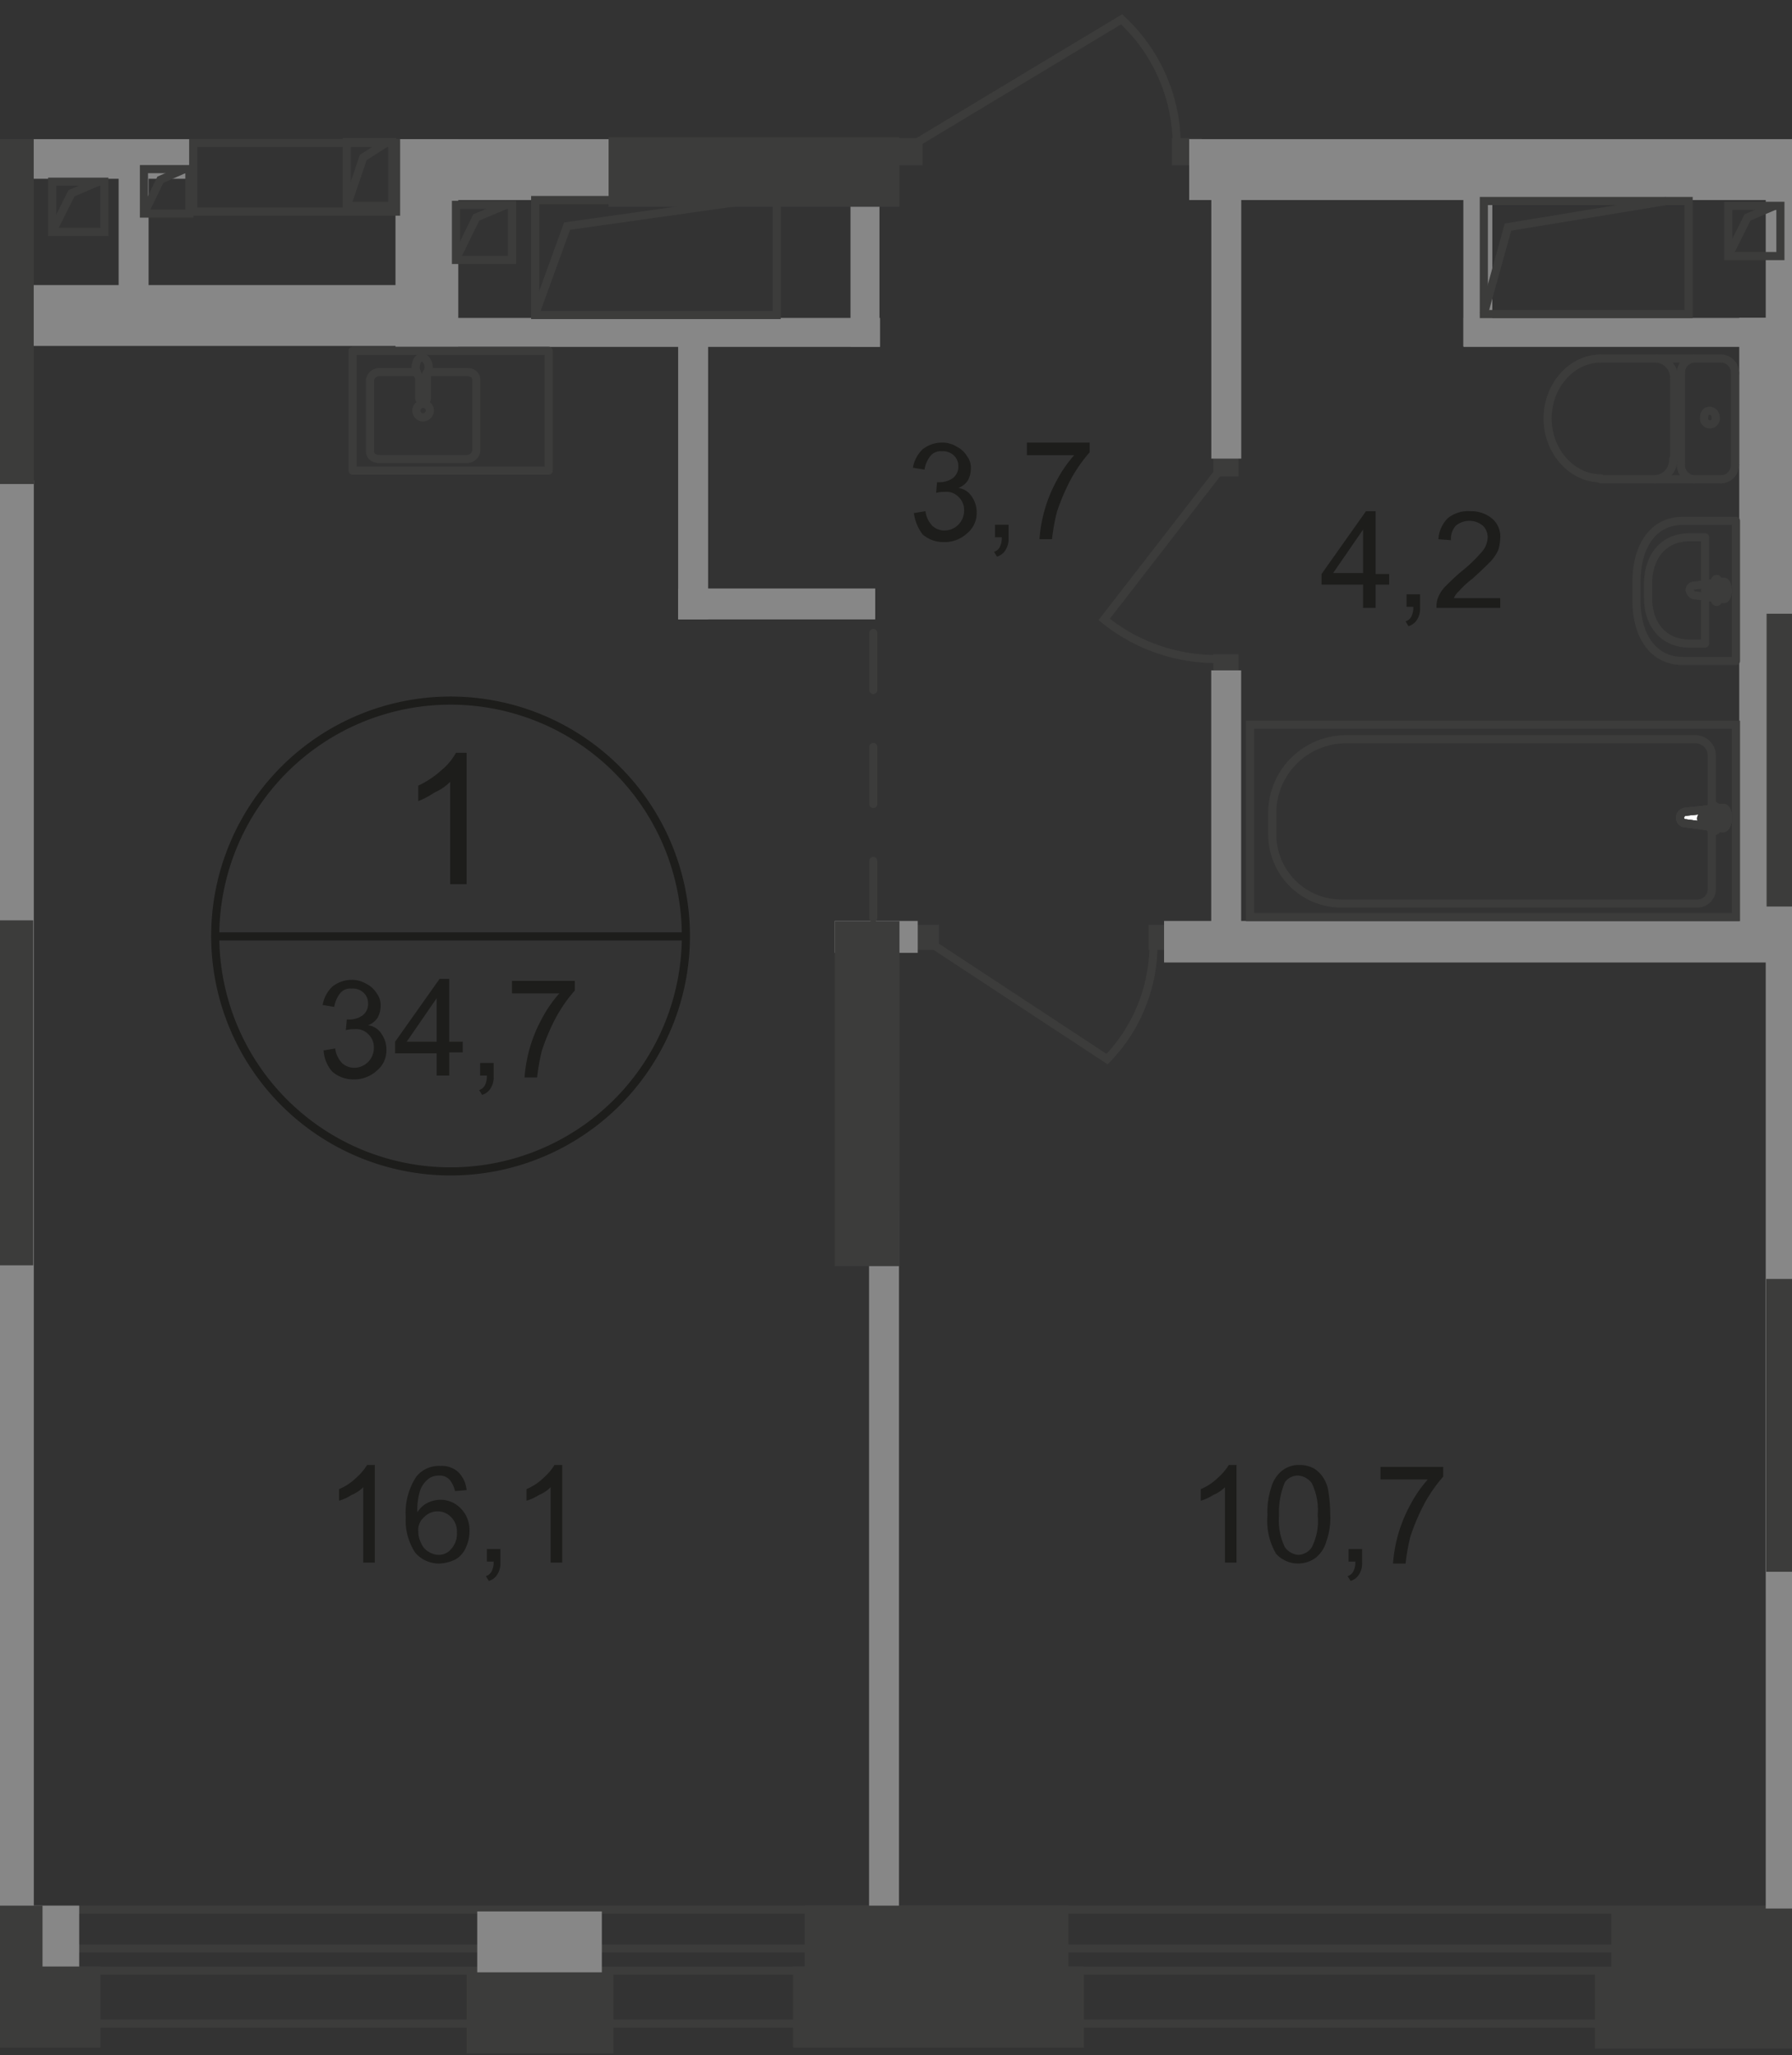 <svg id="Слой_1" data-name="Слой 1" xmlns="http://www.w3.org/2000/svg" xmlns:xlink="http://www.w3.org/1999/xlink" viewBox="0 0 185.5 212.67"><rect x="0" y="0" width="185.5" height="212.67" fill="#333333" stroke="none"/><defs><style>.cls-1,.cls-10,.cls-12,.cls-2,.cls-6,.cls-7{fill:none;}.cls-1{opacity:0.4;isolation:isolate;}.cls-3{clip-path:url(#clip-path);}.cls-4{clip-path:url(#clip-path-2);}.cls-5{fill:#1d1d1b;}.cls-6{stroke:#1d1d1b;stroke-miterlimit:10;}.cls-10,.cls-12,.cls-6,.cls-7{stroke-width:0.84px;}.cls-10,.cls-12,.cls-7{stroke:#3c3c3b;}.cls-7{stroke-miterlimit:22.93;}.cls-8{fill:#3c3c3b;}.cls-9{fill:#878787;}.cls-10,.cls-12{stroke-linecap:round;stroke-linejoin:round;}.cls-10{stroke-dasharray:5.9 5.9;}.cls-11{fill:#fff;}</style><clipPath id="clip-path"><polygon id="f18" class="cls-1" points="185.5 14.1 185.5 212.67 0 212.67 0 0 185.5 0 185.5 14.1"/></clipPath><clipPath id="clip-path-2"><polygon class="cls-2" points="369.1 -243 369.1 212.66 -265.4 212.5 -265.4 -243.1 369.1 -243"/></clipPath></defs><g class="cls-3"><g class="cls-4"><g id="Layer_2" data-name="Layer 2"><path class="cls-5" d="M48.3,91.5H46.6V80.9A5,5,0,0,1,45,82a8.91,8.91,0,0,1-1.7.9V81.3a9.86,9.86,0,0,0,2.4-1.6,6.19,6.19,0,0,0,1.5-1.8h1.1V91.5Z"/><path class="cls-5" d="M33.5,108.7l1.2-.2a2.65,2.65,0,0,0,.7,1.5,1.85,1.85,0,0,0,1.2.5,2.05,2.05,0,0,0,2.1-2v-.1a1.83,1.83,0,0,0-.6-1.4,1.74,1.74,0,0,0-1.4-.5,3.41,3.41,0,0,0-.9.1l.1-1.1h.2a2.32,2.32,0,0,0,1.4-.4,1.47,1.47,0,0,0,.6-1.3,1.44,1.44,0,0,0-.5-1.1,1.6,1.6,0,0,0-1.2-.4,1.35,1.35,0,0,0-1.2.5,3,3,0,0,0-.6,1.4l-1.2-.2a3.42,3.42,0,0,1,1-1.9,3.22,3.22,0,0,1,2-.7,2.81,2.81,0,0,1,1.5.4,2.65,2.65,0,0,1,1.1,1,2,2,0,0,1,.4,1.3,2.63,2.63,0,0,1-.3,1.2,2,2,0,0,1-1,.8,1.91,1.91,0,0,1,1.4.9,2.78,2.78,0,0,1,.5,1.6,2.7,2.7,0,0,1-1,2.2,3.42,3.42,0,0,1-2.4.9,3.28,3.28,0,0,1-2.2-.8A3.6,3.6,0,0,1,33.5,108.7Z"/><path class="cls-5" d="M45.2,111.4V109H40.9v-1.2l4.6-6.5h1v6.5h1.4v1.1H46.5v2.4H45.2Zm0-3.6v-4.5l-3.1,4.5Z"/><path class="cls-5" d="M49.7,111.4V110h1.4v1.4a2.11,2.11,0,0,1-.3,1.2,1.54,1.54,0,0,1-.9.7l-.3-.5a1,1,0,0,0,.6-.5,2.16,2.16,0,0,0,.2-1h-.7Z"/><path class="cls-5" d="M53,102.7v-1.2h6.5v1a15.83,15.83,0,0,0-1.9,2.7,22.08,22.08,0,0,0-1.5,3.5,20.53,20.53,0,0,0-.5,2.8H54.3a14.87,14.87,0,0,1,1.8-6.1,13,13,0,0,1,1.8-2.6H53Z"/><path class="cls-6" d="M71,96.9a24.36,24.36,0,1,1,0-.08Z"/><line class="cls-6" x1="22.5" y1="96.9" x2="71.3" y2="96.9"/><path class="cls-5" d="M38.8,161.7H37.6v-7.8a3.61,3.61,0,0,1-1.2.8,5.12,5.12,0,0,1-1.3.6v-1.2a5.73,5.73,0,0,0,1.8-1.2,5.93,5.93,0,0,0,1.1-1.3h.8v10.1Z"/><path class="cls-5" d="M48.3,154.2l-1.2.1a2.82,2.82,0,0,0-.5-1.1,1.35,1.35,0,0,0-1.2-.5,1.68,1.68,0,0,0-1,.3,2.68,2.68,0,0,0-.9,1.2,6.87,6.87,0,0,0-.3,2.3,2.6,2.6,0,0,1,1.1-1,3.09,3.09,0,0,1,1.3-.3,2.89,2.89,0,0,1,2.1.9,3.17,3.17,0,0,1,.9,2.3,4,4,0,0,1-.4,1.8,2.56,2.56,0,0,1-1.1,1.2,4.24,4.24,0,0,1-1.6.4,3.24,3.24,0,0,1-2.5-1.1,6.06,6.06,0,0,1-1-3.7,6.79,6.79,0,0,1,1.1-4.2,3,3,0,0,1,2.5-1.1,2.49,2.49,0,0,1,1.9.7A3,3,0,0,1,48.3,154.2Zm-5,4.3a2.63,2.63,0,0,0,.3,1.2,1.8,1.8,0,0,0,.8.9,2,2,0,0,0,1,.3,1.64,1.64,0,0,0,1.3-.6,2.36,2.36,0,0,0,.6-1.7,2.11,2.11,0,0,0-.6-1.6,1.93,1.93,0,0,0-2.73-.07l-.07.07a1.74,1.74,0,0,0-.6,1.5Z"/><path class="cls-5" d="M50.4,161.7v-1.4h1.4v1.4a2.11,2.11,0,0,1-.3,1.2,1.54,1.54,0,0,1-.9.7l-.3-.5a1,1,0,0,0,.6-.5,2.16,2.16,0,0,0,.2-1h-.7Z"/><path class="cls-5" d="M58.2,161.7H57v-7.8a3.61,3.61,0,0,1-1.2.8,5.12,5.12,0,0,1-1.3.6v-1.2a5.73,5.73,0,0,0,1.8-1.2,5.93,5.93,0,0,0,1.1-1.3h.8v10.1Z"/><path class="cls-5" d="M128,161.7h-1.2v-7.8a3.61,3.61,0,0,1-1.2.8,5.12,5.12,0,0,1-1.3.6v-1.2a5.73,5.73,0,0,0,1.8-1.2,5.93,5.93,0,0,0,1.1-1.3h.8v10.1Z"/><path class="cls-5" d="M131.2,156.8a8.15,8.15,0,0,1,.4-2.9,3.34,3.34,0,0,1,1.1-1.7,2.79,2.79,0,0,1,1.8-.6,3.24,3.24,0,0,1,1.4.3,2.88,2.88,0,0,1,1,.9,3.4,3.4,0,0,1,.6,1.5,14.85,14.85,0,0,1,.2,2.4,7.21,7.21,0,0,1-.4,2.8,3.34,3.34,0,0,1-1.1,1.7,3.09,3.09,0,0,1-4.1-.4A6.76,6.76,0,0,1,131.2,156.8Zm1.2,0a6.38,6.38,0,0,0,.6,3.3,1.88,1.88,0,0,0,1.4.8,1.74,1.74,0,0,0,1.4-.8,6,6,0,0,0,.6-3.3,6.38,6.38,0,0,0-.6-3.3,1.88,1.88,0,0,0-1.4-.8,1.62,1.62,0,0,0-1.4.7,7.92,7.92,0,0,0-.6,3.4Z"/><path class="cls-5" d="M139.6,161.7v-1.4H141v1.4a2.11,2.11,0,0,1-.3,1.2,1.54,1.54,0,0,1-.9.7l-.3-.5a1,1,0,0,0,.6-.5,2.16,2.16,0,0,0,.2-1h-.7Z"/><path class="cls-5" d="M142.9,153v-1.2h6.5v1a15.83,15.83,0,0,0-1.9,2.7A22.08,22.08,0,0,0,146,159a20.53,20.53,0,0,0-.5,2.8h-1.3a14.87,14.87,0,0,1,1.8-6.1,13,13,0,0,1,1.8-2.6h-4.9Z"/><path class="cls-5" d="M141.1,62.9V60.5h-4.3V59.4l4.6-6.5h1v6.5h1.4v1.1h-1.4v2.4Zm0-3.5V54.8L138,59.3h3.1Z"/><path class="cls-5" d="M145.6,62.9V61.5H147v1.4a2.11,2.11,0,0,1-.3,1.2,1.54,1.54,0,0,1-.9.7l-.3-.5a1,1,0,0,0,.6-.5,2.16,2.16,0,0,0,.2-1h-.7Z"/><path class="cls-5" d="M155.3,61.7v1.2h-6.6a2.74,2.74,0,0,1,.1-.9,3.5,3.5,0,0,1,.8-1.3c.4-.4.9-.9,1.6-1.5a15.61,15.61,0,0,0,2.2-2.1,2.4,2.4,0,0,0,.6-1.5,1.7,1.7,0,0,0-.5-1.2,2.2,2.2,0,0,0-2.8,0,2,2,0,0,0-.5,1.5l-1.3-.1a3.29,3.29,0,0,1,1-2.2,3.34,3.34,0,0,1,2.3-.7,3.39,3.39,0,0,1,2.3.8,2.45,2.45,0,0,1,.8,2,4.86,4.86,0,0,1-.2,1.2,4.42,4.42,0,0,1-.8,1.2c-.4.4-1,1-1.9,1.8a9.59,9.59,0,0,0-1.4,1.3,1.84,1.84,0,0,0-.5.7h4.8Z"/><path class="cls-5" d="M94.6,53.1l1.2-.2a2.65,2.65,0,0,0,.7,1.5,1.85,1.85,0,0,0,1.2.5,2.05,2.05,0,0,0,2.1-2v-.1a1.83,1.83,0,0,0-.6-1.4,1.74,1.74,0,0,0-1.4-.5,3.41,3.41,0,0,0-.9.1l.1-1.1h.2a2.32,2.32,0,0,0,1.4-.4,1.47,1.47,0,0,0,.6-1.3,1.44,1.44,0,0,0-.5-1.1,1.6,1.6,0,0,0-1.2-.4,1.35,1.35,0,0,0-1.2.5,3,3,0,0,0-.6,1.4l-1.2-.2a3.42,3.42,0,0,1,1-1.9,3.22,3.22,0,0,1,2-.7,2.81,2.81,0,0,1,1.5.4,2.65,2.65,0,0,1,1.1,1,2,2,0,0,1,.4,1.3,2.63,2.63,0,0,1-.3,1.2,2,2,0,0,1-1,.8,1.91,1.91,0,0,1,1.4.9,2.78,2.78,0,0,1,.5,1.6,2.7,2.7,0,0,1-1,2.2,3.42,3.42,0,0,1-2.4.9,3.28,3.28,0,0,1-2.2-.8A4.75,4.75,0,0,1,94.6,53.1Z"/><path class="cls-5" d="M103,55.7V54.3h1.4v1.4a2.11,2.11,0,0,1-.3,1.2,1.54,1.54,0,0,1-.9.7l-.3-.5a1,1,0,0,0,.6-.5,2.16,2.16,0,0,0,.2-1H103Z"/><path class="cls-5" d="M106.3,47V45.8h6.5v1a15.83,15.83,0,0,0-1.9,2.7,22.08,22.08,0,0,0-1.5,3.5,20.53,20.53,0,0,0-.5,2.8h-1.3a14.87,14.87,0,0,1,1.8-6.1,13,13,0,0,1,1.8-2.6h-4.9Z"/><rect class="cls-7" x="-240.83" y="201.63" width="898.8" height="2.3"/><rect class="cls-7" x="-250.49" y="197.61" width="918.9" height="11.8"/><rect class="cls-8" x="125.6" y="47.1" width="2.6" height="2.2"/><rect class="cls-8" x="125.6" y="67.7" width="2.6" height="2.2"/><path class="cls-7" d="M126,49,114.3,64.1a18.41,18.41,0,0,0,11.6,4.1"/><rect class="cls-8" x="94.6" y="95.7" width="2.6" height="2.6"/><rect class="cls-8" x="118.9" y="95.7" width="2.6" height="2.6"/><path class="cls-7" d="M96.8,97.9l17.8,11.7A17.05,17.05,0,0,0,119.4,98"/><rect class="cls-8" x="92.4" y="14.3" width="3.1" height="2.8"/><rect class="cls-8" x="121.3" y="14.3" width="3.1" height="2.8"/><path class="cls-7" d="M95,14.7,116.1,2a17.78,17.78,0,0,1,5.7,12.6"/><rect class="cls-9" x="-41.1" y="14.4" width="41.7" height="6.3"/><rect class="cls-9" x="-1.1" y="14.4" width="21.1" height="4.1"/><rect class="cls-9" x="12.28" y="15.97" width="3.1" height="14.3"/><rect class="cls-9" x="40.94" y="14.42" width="6.5" height="21.5"/><rect class="cls-9" x="40.7" y="14.4" width="23.6" height="6.3"/><rect class="cls-9" x="123.1" y="14.4" width="65.9" height="6.3"/><rect class="cls-9" x="70.2" y="60.9" width="20.4" height="3.2"/><rect class="cls-9" x="120.5" y="95.3" width="63.2" height="4.3"/><rect class="cls-9" x="41.2" y="32.9" width="49.9" height="3"/><rect class="cls-9" x="151.5" y="32.9" width="32.5" height="3"/><rect class="cls-9" x="151.48" y="19.65" width="3" height="16.2"/><rect class="cls-9" x="88.04" y="19.37" width="3" height="16.5"/><rect class="cls-9" x="1.9" y="29.5" width="45.5" height="6.3"/><rect class="cls-9" x="89.96" y="125.32" width="3.1" height="72.5"/><rect class="cls-9" x="182.78" y="15.16" width="6.8" height="182.7"/><rect class="cls-9" x="70.2" y="33.8" width="3.1" height="30.3"/><rect class="cls-9" x="125.39" y="17.76" width="3.1" height="29.7"/><rect class="cls-9" x="125.38" y="69.37" width="3.1" height="28.4"/><rect class="cls-9" x="180.04" y="32.88" width="3.1" height="65.2"/><rect class="cls-9" x="49.4" y="197.8" width="12.9" height="6.6"/><rect class="cls-9" x="-4.7" y="197.2" width="12.9" height="6.6"/><rect class="cls-9" x="185.1" y="197.2" width="12.9" height="7.3"/><rect class="cls-9" x="-3.2" y="49.7" width="6.7" height="149.2"/><rect class="cls-9" x="86.4" y="95.3" width="8.6" height="3.3"/><rect class="cls-8" x="63" y="14.2" width="30.1" height="7.2"/><rect class="cls-8" x="-22.5" y="197.2" width="26.9" height="8.4"/><rect class="cls-8" x="83.3" y="197.2" width="27.3" height="8.4"/><rect class="cls-8" x="166.8" y="197.5" width="22.1" height="8.4"/><rect class="cls-8" x="182.83" y="132.35" width="6.7" height="30.3"/><rect class="cls-8" x="182.87" y="63.51" width="6.7" height="30.3"/><rect class="cls-8" x="86.41" y="95.32" width="6.7" height="35.7"/><rect class="cls-8" x="-3.26" y="95.24" width="6.7" height="35.7"/><rect class="cls-8" x="-3.21" y="14.39" width="6.7" height="35.7"/><rect class="cls-8" x="-23.9" y="203.5" width="34.3" height="8.4"/><rect class="cls-8" x="82.1" y="203.5" width="30.1" height="8.4"/><rect class="cls-8" x="165.1" y="203.6" width="33.8" height="8.4"/><rect class="cls-8" x="48.3" y="204.1" width="15.2" height="8.4"/><rect class="cls-7" x="5.4" y="18.8" width="5.4" height="5.2"/><polyline class="cls-7" points="10.2 18.8 7.4 20 5.4 24"/><rect class="cls-7" x="14.9" y="17.5" width="4.7" height="4.6"/><polyline class="cls-7" points="19.1 17.5 16.6 18.6 14.9 22.1"/><rect class="cls-7" x="35.9" y="14.7" width="4.7" height="6.6"/><polyline class="cls-7" points="40.1 14.7 37.6 16.3 35.9 21.3"/><rect class="cls-7" x="178.9" y="21.3" width="5.4" height="5.2"/><polyline class="cls-7" points="183.7 21.3 180.9 22.5 178.9 26.5"/><rect class="cls-7" x="47.2" y="21.2" width="5.8" height="5.7"/><polyline class="cls-7" points="52.4 21.2 49.3 22.5 47.2 26.8"/><rect class="cls-7" x="55.4" y="20.7" width="25" height="11.9"/><polyline class="cls-7" points="77.8 20.7 58.7 23.4 55.4 32.5"/><rect class="cls-7" x="153.6" y="20.8" width="21.2" height="11.7"/><polyline class="cls-7" points="172.5 20.8 156.1 23.5 153.6 32.5"/><rect class="cls-7" x="20" y="14.8" width="21" height="7.1"/><line class="cls-10" x1="90.4" y1="95" x2="90.4" y2="63.5"/><rect class="cls-7" x="129.4" y="75" width="50.3" height="19.9"/><path class="cls-7" d="M139.4,76.5h36.1a1.69,1.69,0,0,1,1.7,1.68V92a1.5,1.5,0,0,1-1.5,1.5H138.9a7.15,7.15,0,0,1-7.2-7.1h0V83.9A7.64,7.64,0,0,1,139.4,76.5Z"/><path class="cls-11" d="M174.5,85.2l3.8.5c.7.1.8-2.2,0-2.1l-3.8.4a.65.65,0,0,0-.6.6.58.58,0,0,0,.56.6h0"/><path class="cls-7" d="M174.5,85.2l3.8.5c.7.1.8-2.2,0-2.1l-3.8.4a.65.65,0,0,0-.6.6.58.58,0,0,0,.56.6Z"/><path class="cls-7" d="M174.5,85.2l3.8.5c.7.1.8-2.2,0-2.1l-3.8.4a.65.65,0,0,0-.6.6.58.58,0,0,0,.56.6Z"/><path class="cls-12" d="M174.5,85.2l3.8.5c.7.1.8-2.2,0-2.1l-3.8.4a.65.65,0,0,0-.6.6.58.58,0,0,0,.56.6Z"/><path class="cls-11" d="M177.4,86h0a.27.27,0,0,0,.3-.24V85h.7a.3.3,0,1,0,0-.6h-.7v-.7a.3.3,0,0,0-.6,0v.7h-.7a.3.3,0,1,0,0,.6h.7v.7a.27.27,0,0,0,.24.3h.06"/><path class="cls-12" d="M177.4,86h0a.27.27,0,0,0,.3-.24V85h.7a.3.3,0,1,0,0-.6h-.7v-.7a.3.3,0,0,0-.6,0v.7h-.7a.3.3,0,1,0,0,.6h.7v.7a.27.27,0,0,0,.24.3Z"/><path class="cls-12" d="M177.4,86h0a.27.27,0,0,0,.3-.24V85h.7a.3.3,0,1,0,0-.6h-.7v-.7a.3.3,0,0,0-.6,0v.7h-.7a.3.3,0,1,0,0,.6h.7v.7a.27.27,0,0,0,.24.3Z"/><path class="cls-12" d="M177.4,86h0a.27.27,0,0,0,.3-.24V85h.7a.3.3,0,1,0,0-.6h-.7v-.7a.3.3,0,0,0-.6,0v.7h-.7a.3.3,0,1,0,0,.6h.7v.7a.27.27,0,0,0,.24.3Z"/><path class="cls-12" d="M174.2,68.4h5.5V53.9h-5.5c-3.2,0-4.8,2.8-4.8,6.3v2C169.4,65.6,171,68.4,174.2,68.4Z"/><path class="cls-12" d="M174.9,66.6h1.6v-11h-1.6c-2.8,0-4.3,2.1-4.3,4.8v1.5C170.6,64.5,172.1,66.6,174.9,66.6Z"/><path class="cls-12" d="M175.4,61.6l3,.4c.6.1.6-1.9,0-1.8l-3,.4a.47.47,0,0,0-.5.44v.06C175,61.4,175.2,61.6,175.4,61.6Z"/><path class="cls-12" d="M177.7,62.3h0c.1,0,.2-.1.2-.3v-.6h.6c.1,0,.2-.1.2-.3s-.1-.3-.2-.3h-.6v-.6c0-.1-.1-.3-.2-.3s-.2.1-.2.3v.6h-.6c-.1,0-.2.1-.2.3s.1.3.2.3h.6V62C177.5,62.2,177.6,62.3,177.7,62.3Z"/><line class="cls-12" x1="178.2" y1="49.6" x2="165.7" y2="49.6"/><path class="cls-12" d="M178.2,49.6a1.48,1.48,0,0,0,1.4-1.55v0"/><path class="cls-12" d="M165.7,37.1c-3,0-5.5,2.8-5.5,6.2s2.5,6.2,5.5,6.2"/><line class="cls-12" x1="165.6" y1="37.1" x2="178.1" y2="37.1"/><path class="cls-12" d="M179.6,38.7a1.49,1.49,0,0,0-1.35-1.6h-.05"/><line class="cls-12" x1="179.6" y1="38.5" x2="179.6" y2="47.9"/><path class="cls-12" d="M177.6,43.2a.67.67,0,0,0-.6-.7c-.4,0-.6.3-.6.7a.61.61,0,1,0,1.2.22A.81.81,0,0,0,177.6,43.2Z"/><path class="cls-12" d="M175.4,37.1a1.48,1.48,0,0,0-1.4,1.55v.05"/><line class="cls-12" x1="174" y1="38.5" x2="174" y2="47.9"/><path class="cls-12" d="M174,48a1.49,1.49,0,0,0,1.35,1.6h.05"/><path class="cls-12" d="M171.3,49.6a2,2,0,0,0,1.9-2.09h0"/><line class="cls-12" x1="173.3" y1="47.3" x2="173.3" y2="39.1"/><path class="cls-12" d="M173.3,39.2a2,2,0,0,0-1.89-2.1h0"/><path class="cls-12" d="M43.1,38.5H39.3a1,1,0,0,0-1,.8v7.4c0,.5.4.8,1,.8h9a1,1,0,0,0,1-.8V39.3c0-.5-.4-.8-1-.8H44.4"/><path class="cls-7" d="M44.5,42.5a.7.7,0,1,0-.7.7A.74.74,0,0,0,44.5,42.5Z"/><path class="cls-7" d="M44.2,38.8v2.4a.4.4,0,0,1-.8,0V38.8"/><path class="cls-7" d="M43.1,38.4a4.76,4.76,0,0,0,.3.7.35.35,0,0,0,.1.2h.4c0-.1.1-.1.1-.2a1.74,1.74,0,0,1,.3-.7,1.1,1.1,0,0,0,0-.8c-.1-.3-.3-.6-.6-.6a.65.65,0,0,0-.6.6A1.1,1.1,0,0,0,43.1,38.4Z"/><rect class="cls-12" x="36.5" y="36.3" width="20.3" height="12.4"/></g></g></g></svg>